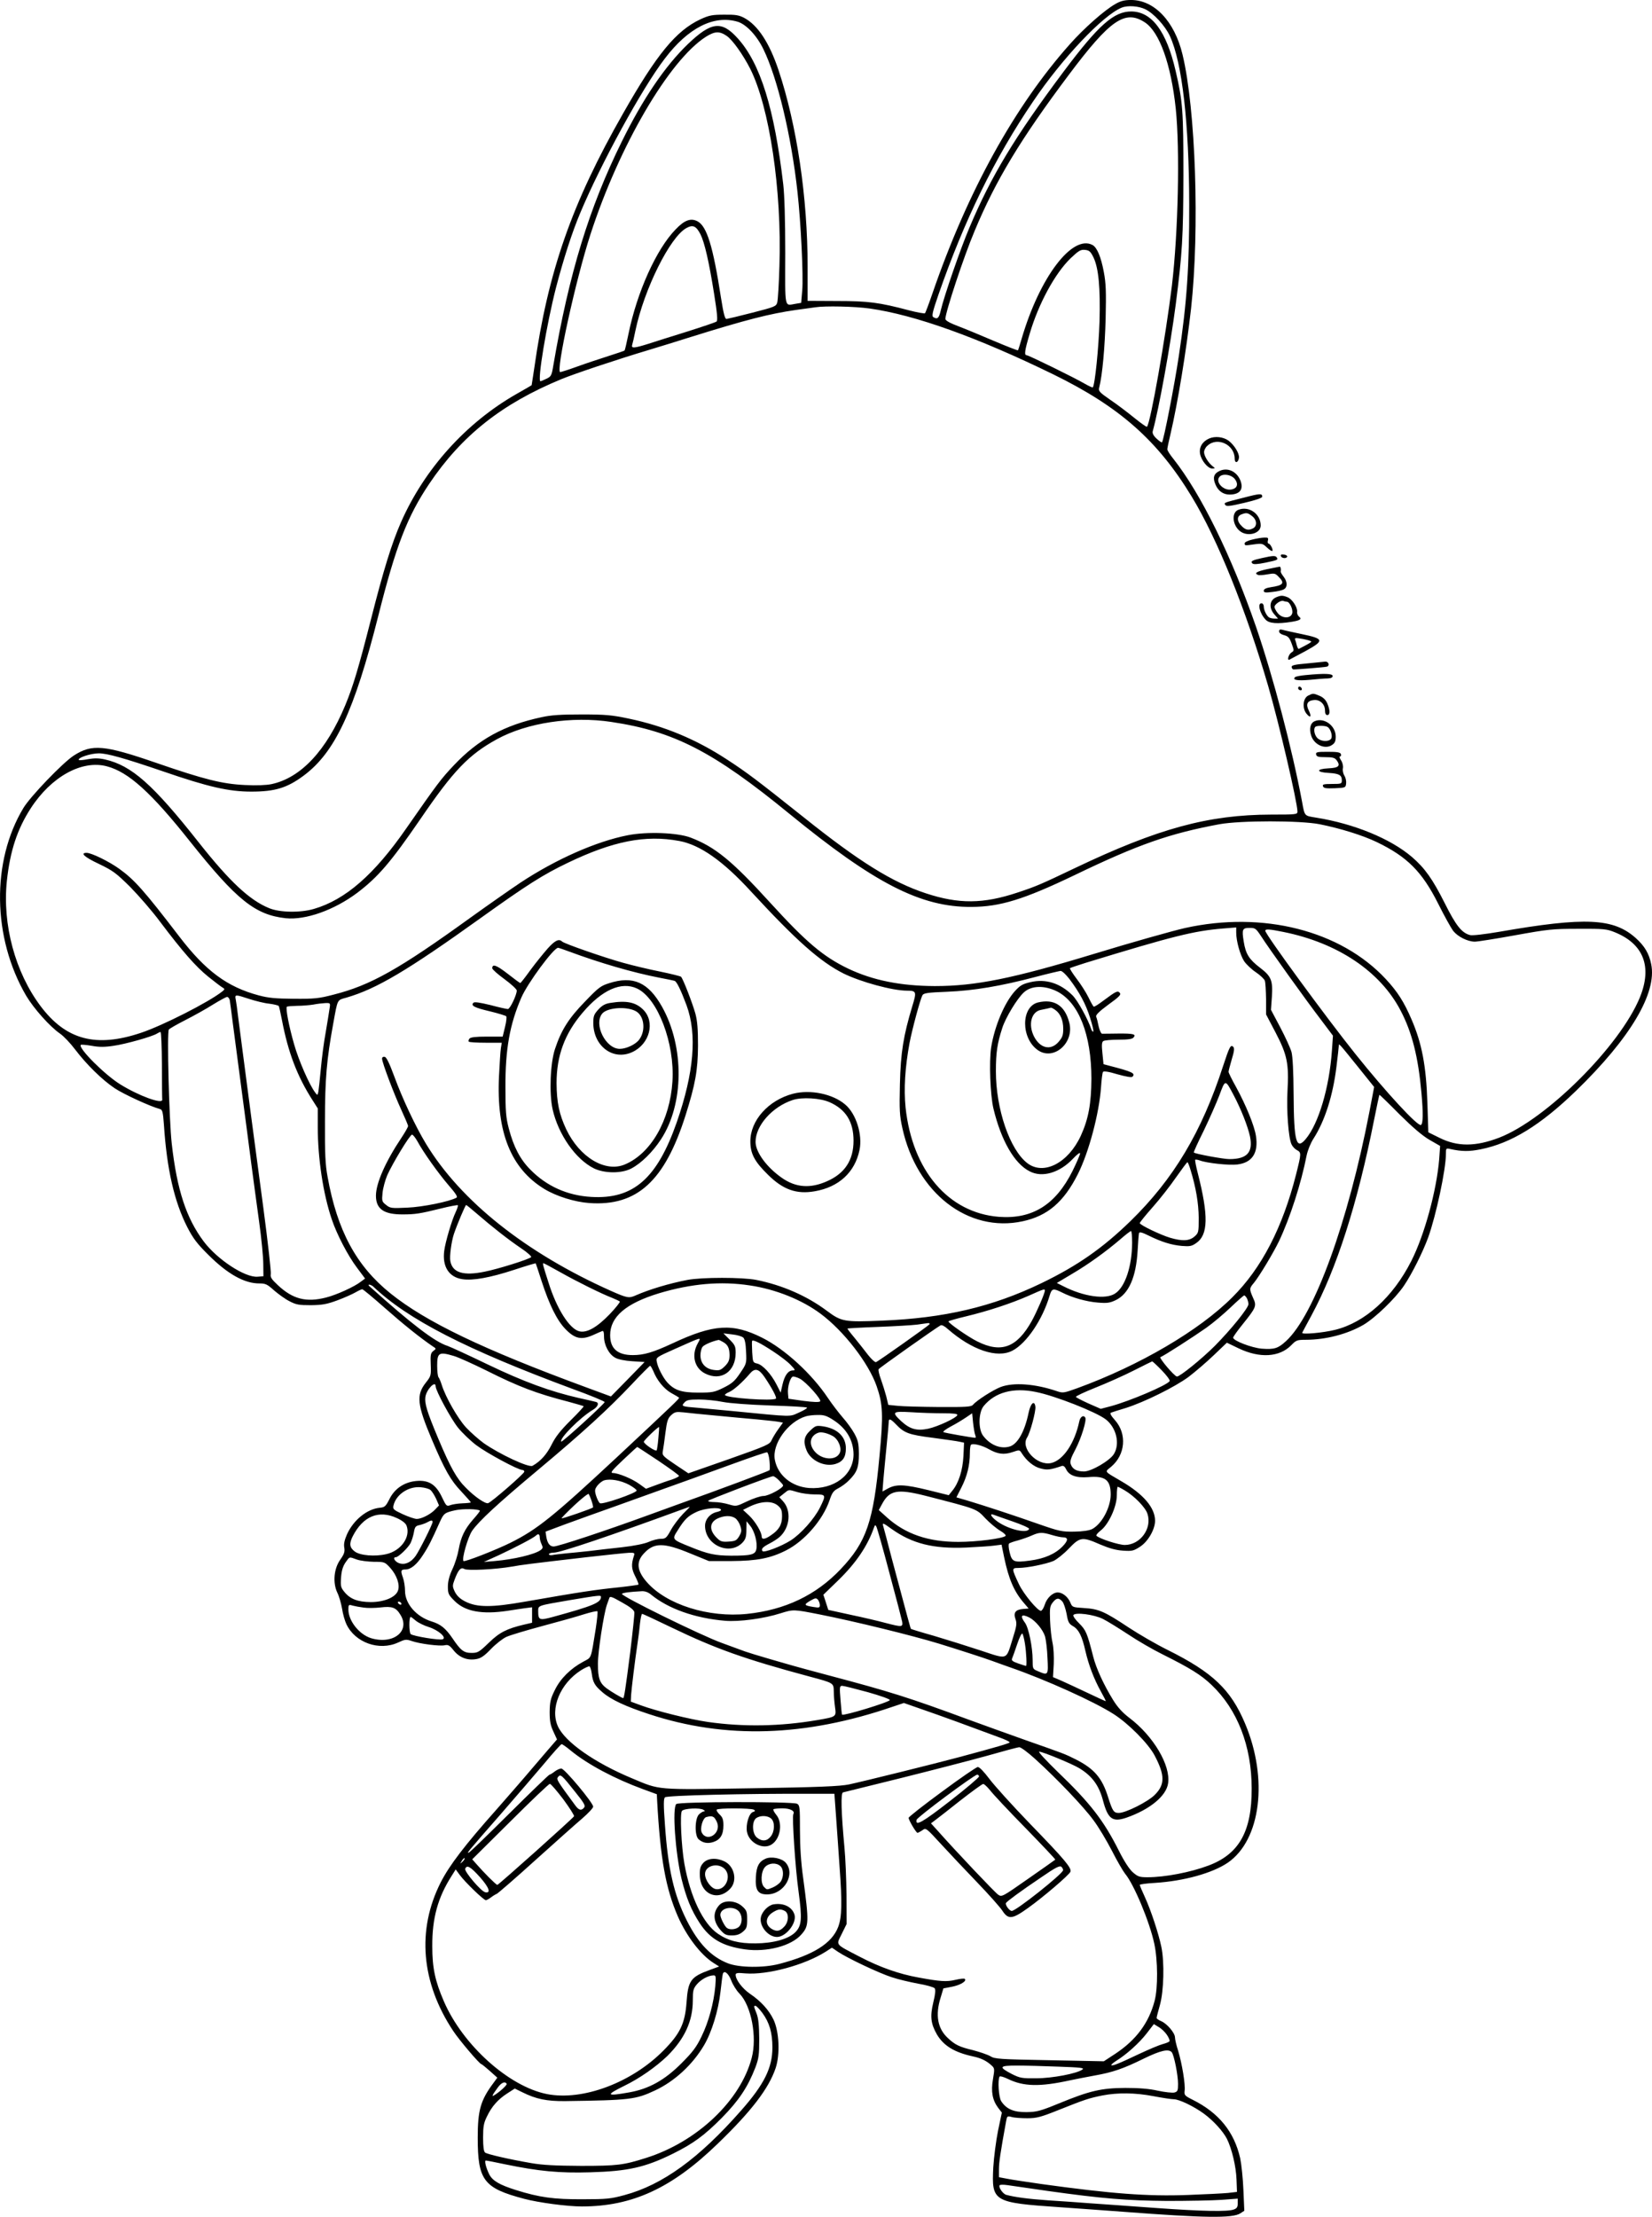 <?xml version="1.0" encoding="UTF-8"?>
<svg xmlns="http://www.w3.org/2000/svg" version="1.0" viewBox="0 0 1079.215 1447.745" preserveAspectRatio="xMidYMid meet">
  <g transform="translate(-477.41,1796.988) scale(0.1,-0.1)" fill="#000000" stroke="none">
    <path d="M12061 17944 c-70 -39 -207 -160 -297 -262 -362 -406 -670 -964 -899 -1630 -23 -67 -45 -125 -48 -128 -3 -3 -50 5 -104 19 -196 52 -267 61 -470 61 l-193 1 0 225 c0 451 -70 922 -190 1282 -60 179 -135 293 -224 341 -34 18 -57 22 -131 21 -79 0 -98 -4 -155 -30 -160 -75 -286 -229 -506 -616 -335 -587 -490 -1032 -579 -1658 -9 -63 -18 -116 -18 -116 -1 -1 -47 -28 -102 -59 -328 -188 -598 -488 -751 -835 -61 -139 -114 -310 -198 -641 -81 -317 -115 -430 -166 -554 -123 -296 -290 -475 -482 -516 -33 -7 -98 -10 -173 -6 -149 7 -265 36 -581 145 -339 117 -419 124 -537 48 -72 -46 -285 -268 -330 -343 -210 -348 -203 -848 18 -1226 50 -84 155 -202 222 -248 23 -16 67 -62 97 -102 76 -100 177 -199 259 -254 58 -39 235 -120 296 -136 16 -4 20 -19 26 -103 19 -290 68 -503 153 -669 37 -72 64 -108 137 -180 126 -126 237 -188 335 -187 38 0 50 -5 94 -45 28 -24 73 -57 101 -71 44 -23 61 -26 140 -26 75 1 104 6 174 32 46 17 99 41 118 52 19 11 38 20 44 20 5 0 71 -55 147 -122 120 -106 231 -195 312 -250 25 -16 25 -16 5 -31 -17 -13 -20 -25 -17 -89 3 -72 1 -76 -32 -118 -64 -81 -57 -144 40 -373 83 -196 122 -265 192 -338 34 -37 62 -68 62 -71 0 -2 -25 -5 -55 -6 -30 -1 -66 -7 -79 -12 -24 -9 -27 -6 -55 53 -39 82 -86 112 -166 105 -79 -7 -142 -49 -176 -117 -25 -49 -31 -55 -64 -58 -83 -8 -170 -79 -213 -171 -17 -39 -23 -64 -19 -88 5 -28 0 -43 -26 -80 -42 -59 -50 -151 -19 -216 12 -24 25 -71 31 -105 5 -34 18 -79 28 -100 57 -121 214 -177 338 -120 45 21 53 22 88 10 54 -19 183 -35 216 -28 23 5 32 0 59 -34 38 -47 91 -67 149 -56 29 5 52 21 96 67 32 33 77 68 100 78 24 11 128 42 232 70 105 28 227 62 273 77 45 14 85 23 89 20 3 -4 -2 -55 -11 -114 -33 -205 -26 -185 -81 -215 -84 -45 -150 -111 -186 -185 -28 -56 -33 -77 -34 -143 0 -61 5 -87 24 -128 l24 -52 -20 -23 c-11 -12 -73 -85 -139 -162 -65 -77 -171 -198 -234 -270 -210 -236 -310 -367 -367 -479 -157 -310 -128 -654 82 -970 38 -58 172 -216 183 -216 4 -1 29 -21 56 -45 l49 -44 -24 -33 c-85 -113 -104 -179 -104 -358 0 -279 38 -330 303 -400 94 -25 281 -50 377 -50 329 0 588 119 888 410 219 211 333 360 378 493 30 89 24 238 -14 318 -31 63 -81 119 -155 169 -49 34 -92 91 -92 123 0 12 12 14 65 9 143 -11 384 54 522 141 l42 27 38 -26 c60 -41 271 -141 353 -167 41 -14 119 -32 172 -42 54 -9 102 -23 108 -30 7 -9 5 -36 -9 -93 -22 -92 -16 -139 24 -209 44 -74 115 -117 235 -143 56 -12 89 -29 124 -61 18 -17 18 -23 7 -88 -14 -80 -4 -136 34 -187 l24 -31 -25 -119 c-13 -65 -27 -173 -31 -239 -11 -224 -2 -230 436 -260 124 -9 312 -22 416 -30 525 -40 712 -43 762 -10 l26 17 -6 137 c-3 75 -13 168 -21 206 -39 172 -139 296 -309 381 -54 27 -57 31 -54 59 6 40 -17 178 -42 261 -12 36 -21 76 -21 88 0 29 -52 90 -90 106 -16 7 -30 16 -30 21 0 5 10 44 22 86 25 91 30 277 9 378 -18 87 -68 239 -107 324 -19 41 -34 77 -34 81 0 4 44 10 98 13 191 12 377 64 477 132 216 148 266 549 112 911 -93 220 -211 332 -504 478 -73 36 -187 102 -254 146 -161 107 -197 122 -292 128 -77 5 -78 5 -91 37 -16 37 -51 65 -82 65 -33 0 -72 -37 -85 -81 -7 -21 -18 -39 -25 -39 -22 0 -113 110 -143 173 -49 104 -49 107 -3 107 55 0 178 25 227 45 22 10 68 46 101 81 74 77 88 79 206 27 59 -25 102 -37 148 -40 59 -4 69 -2 111 25 53 34 99 114 99 171 -1 85 -76 173 -220 257 -116 68 -110 59 -68 94 94 78 106 215 26 305 -27 30 -35 46 -26 49 7 3 51 17 98 31 122 39 318 136 408 202 42 32 116 95 164 141 l87 83 77 -37 c138 -66 267 -58 344 21 31 32 38 35 94 35 131 0 272 37 376 97 77 45 211 174 267 258 52 77 123 220 157 313 52 145 116 445 116 546 0 37 1 38 28 32 76 -17 124 -17 199 -2 200 40 390 157 622 381 355 344 531 640 492 828 -14 70 -43 118 -99 169 -146 132 -330 141 -897 42 -95 -16 -171 -25 -187 -21 -55 14 -93 63 -166 209 -79 157 -130 229 -215 302 -140 119 -376 216 -624 256 -79 13 -75 7 -93 105 -66 351 -189 816 -300 1140 -161 465 -360 870 -541 1099 -22 27 -39 54 -39 62 0 7 9 50 20 96 48 204 104 546 135 822 57 518 30 1307 -56 1661 -52 216 -184 355 -336 355 -44 0 -69 -7 -102 -26z m196 -35 c54 -26 129 -108 160 -175 80 -174 125 -567 126 -1099 1 -403 -15 -641 -68 -991 -28 -188 -99 -552 -110 -563 -3 -2 -19 9 -36 25 -21 20 -28 35 -24 49 39 140 115 557 150 827 43 336 49 439 50 843 0 423 -4 481 -51 683 -60 258 -155 385 -288 387 -115 1 -215 -88 -443 -392 -321 -429 -474 -683 -616 -1020 -58 -136 -166 -449 -187 -540 -12 -52 -22 -61 -49 -44 -11 7 -5 34 34 147 169 486 367 892 618 1261 190 282 457 564 579 613 40 16 110 11 155 -11z m-4 -85 c96 -63 171 -273 202 -563 28 -269 16 -808 -25 -1156 -41 -335 -140 -899 -163 -922 -3 -3 -41 24 -84 59 -43 35 -113 88 -156 117 -71 49 -78 57 -72 80 21 82 37 263 42 451 4 175 2 231 -12 304 -18 97 -44 160 -74 176 -132 70 -345 -211 -462 -610 -12 -41 -23 -77 -25 -78 -1 -2 -71 25 -156 61 -84 36 -190 80 -235 97 -54 20 -83 37 -83 47 0 43 120 407 192 577 137 328 299 597 615 1018 270 360 367 426 496 342z m-2660 4 c56 -17 125 -90 168 -179 92 -188 183 -567 223 -934 22 -199 39 -545 31 -641 l-7 -82 -36 -6 c-75 -12 -69 -43 -68 332 0 214 -5 377 -13 447 -58 495 -149 790 -297 954 -105 117 -172 110 -325 -36 -149 -143 -294 -356 -433 -638 -214 -434 -344 -860 -447 -1461 -11 -67 -14 -73 -46 -88 -18 -9 -36 -16 -38 -16 -22 0 40 372 101 610 50 191 105 362 159 490 134 320 404 814 552 1007 153 202 322 287 476 241z m-71 -93 c38 -26 106 -122 153 -214 126 -251 207 -792 191 -1286 -3 -115 -10 -223 -14 -239 -7 -27 -14 -30 -162 -68 -85 -22 -161 -40 -169 -41 -11 -2 -20 32 -37 139 -52 336 -92 467 -154 499 -43 22 -84 8 -142 -53 -126 -129 -252 -409 -308 -682 -12 -58 -23 -107 -26 -109 -2 -3 -51 -19 -107 -37 -56 -18 -147 -48 -202 -68 -55 -20 -105 -36 -111 -36 -31 0 100 599 197 898 188 580 515 1139 755 1292 58 36 88 38 136 5z m-172 -1295 c27 -54 56 -180 89 -388 20 -126 25 -175 16 -182 -6 -5 -92 -34 -190 -65 -99 -31 -215 -67 -257 -81 -93 -29 -111 -30 -104 -6 3 9 13 51 21 92 57 272 227 614 334 671 42 23 63 13 91 -41z m2567 -150 c34 -70 46 -198 40 -420 -5 -168 -30 -415 -44 -430 -2 -2 -25 8 -51 23 -64 38 -368 187 -381 187 -17 0 -13 30 20 141 58 197 166 395 268 493 52 49 65 57 93 54 28 -3 36 -10 55 -48z m-1461 -335 c296 -42 703 -188 1199 -430 433 -212 681 -431 904 -798 168 -276 355 -740 500 -1238 70 -240 191 -760 191 -819 0 -19 -6 -20 -172 -20 -410 -1 -738 -90 -1283 -350 -220 -105 -252 -119 -373 -159 -225 -75 -385 -76 -600 -5 -219 72 -437 208 -797 496 -299 238 -371 293 -502 378 -202 132 -408 218 -642 267 -109 23 -151 27 -306 27 -137 0 -200 -4 -263 -18 -244 -52 -413 -145 -572 -313 -86 -91 -106 -118 -311 -412 -209 -302 -398 -467 -604 -527 -88 -26 -224 -24 -293 5 -127 52 -256 172 -457 426 -302 383 -442 506 -615 545 -40 9 -70 9 -110 2 -30 -6 -57 -8 -60 -6 -14 14 76 44 130 44 54 0 165 -31 420 -118 296 -102 430 -132 576 -132 154 0 233 24 340 103 206 152 332 421 490 1047 114 454 189 647 332 860 212 315 474 523 864 684 85 35 356 126 573 191 66 20 190 58 275 85 359 112 513 151 680 175 58 8 116 16 130 18 63 10 257 6 356 -8z m-1688 -2700 c409 -61 667 -194 1162 -599 559 -457 860 -611 1190 -609 188 1 341 48 675 208 417 201 619 271 945 332 138 25 528 25 655 0 135 -27 280 -72 372 -116 200 -96 297 -193 403 -404 39 -78 83 -157 97 -176 30 -38 93 -70 141 -71 19 0 138 19 265 42 216 39 244 42 412 42 164 1 185 -1 237 -22 189 -76 247 -225 165 -426 -130 -317 -611 -797 -919 -916 -154 -59 -272 -60 -390 -1 l-73 36 -6 190 c-8 245 -36 391 -104 548 -49 114 -91 180 -168 263 -295 317 -803 446 -1312 333 -83 -19 -346 -93 -595 -169 -530 -161 -773 -210 -1039 -210 -223 1 -404 37 -566 114 -162 78 -272 170 -509 430 -252 277 -361 365 -521 426 -85 32 -284 40 -410 15 -205 -40 -468 -156 -700 -309 -60 -40 -209 -144 -330 -231 -464 -335 -650 -440 -892 -501 -95 -25 -125 -28 -258 -27 -120 1 -166 5 -230 22 -206 55 -347 159 -520 385 -229 299 -293 371 -392 442 -67 48 -181 104 -213 104 -45 0 -14 -28 82 -73 91 -44 111 -59 203 -150 55 -56 144 -158 195 -227 147 -195 234 -294 315 -359 41 -33 83 -65 92 -70 17 -10 17 -12 -2 -27 -87 -69 -388 -222 -529 -269 -294 -99 -490 -47 -656 173 -167 222 -251 534 -221 819 21 196 68 338 156 474 134 207 335 318 498 274 140 -37 288 -170 542 -490 306 -384 426 -480 626 -502 130 -13 316 53 467 166 137 104 219 200 412 481 217 318 316 421 500 522 197 108 490 152 748 113z m442 -777 c137 -25 287 -130 471 -331 295 -320 451 -458 604 -535 112 -55 319 -112 415 -112 61 0 63 -7 34 -101 -58 -193 -76 -302 -81 -509 -4 -171 -2 -206 16 -287 93 -425 431 -686 786 -609 163 35 269 126 361 309 71 141 139 395 151 569 3 47 9 91 12 97 5 7 36 3 95 -15 58 -16 92 -22 98 -16 22 22 -1 33 -148 71 l-41 11 -7 71 c-6 55 -4 74 6 80 7 5 52 9 99 9 62 0 90 4 98 14 19 22 0 27 -101 26 -51 -1 -98 -1 -105 -1 -6 1 -16 22 -22 49 -5 26 -12 54 -16 62 -4 11 19 34 80 79 71 51 84 65 75 76 -14 17 -23 13 -105 -48 -33 -25 -62 -44 -66 -41 -4 2 -19 29 -34 60 -15 31 -50 86 -77 121 -27 36 -47 67 -44 70 2 2 48 18 103 35 575 176 706 208 896 224 l87 7 0 -34 c0 -56 26 -147 52 -187 14 -20 48 -53 77 -72 28 -19 54 -44 58 -55 4 -11 7 -65 8 -120 l0 -100 63 -120 c75 -144 87 -202 77 -380 -7 -126 6 -305 26 -348 6 -14 22 -31 35 -38 30 -16 30 -20 -5 -159 -88 -347 -225 -612 -416 -802 -216 -217 -607 -446 -1013 -594 -89 -32 -94 -33 -135 -19 -141 48 -282 58 -365 27 -50 -19 -158 -88 -181 -116 -12 -14 -42 -16 -225 -15 -116 1 -238 4 -270 8 l-59 6 -13 55 c-8 30 -24 81 -35 112 -12 31 -18 61 -15 66 5 9 369 266 404 286 8 5 26 -4 47 -23 158 -138 323 -194 423 -142 92 48 196 201 243 359 14 48 23 50 81 21 67 -34 159 -60 235 -66 60 -5 78 -2 116 16 85 41 133 149 143 324 3 56 7 107 9 114 3 9 22 4 62 -16 85 -42 150 -62 218 -68 51 -4 65 -2 94 19 78 53 81 178 10 456 -12 46 -19 85 -17 88 3 2 17 0 31 -5 45 -17 191 -33 245 -26 97 12 138 76 121 186 -10 67 -66 203 -130 320 -27 48 -49 93 -49 99 0 7 10 43 21 82 16 51 18 73 10 81 -17 17 -25 2 -66 -123 -141 -435 -325 -741 -606 -1015 -182 -177 -347 -292 -581 -405 -321 -155 -637 -229 -1045 -245 -243 -10 -262 -7 -358 65 -130 97 -290 167 -460 201 -90 18 -357 18 -450 0 -120 -23 -249 -62 -338 -101 -44 -20 -57 -17 -163 30 -555 248 -980 586 -1207 960 -69 114 -154 295 -206 437 -33 89 -52 129 -64 131 -10 2 -17 -3 -17 -12 0 -25 78 -231 126 -335 24 -52 44 -99 44 -105 0 -6 -19 -40 -43 -76 -105 -157 -167 -298 -167 -379 0 -87 52 -123 176 -122 81 0 112 5 246 38 59 15 110 24 113 22 3 -3 -4 -23 -14 -45 -25 -51 -68 -197 -75 -254 -13 -102 31 -171 118 -184 69 -11 183 10 339 61 76 25 139 44 141 42 1 -2 19 -55 39 -118 50 -153 99 -253 155 -311 61 -63 103 -72 176 -41 28 13 57 25 64 28 8 4 12 -7 12 -36 0 -55 32 -116 73 -138 19 -11 63 -20 112 -23 l80 -5 -110 -113 -110 -112 -160 59 c-674 248 -1049 428 -1280 614 -224 180 -348 411 -411 762 -15 80 -18 152 -17 365 0 273 11 400 54 635 30 165 24 152 87 170 196 57 397 176 877 520 303 217 407 283 570 361 294 141 506 183 725 142z m3801 -620 c49 -77 299 -426 392 -547 l79 -105 -7 -100 c-17 -240 -87 -475 -171 -575 -62 -74 -77 -18 -79 289 -1 155 -6 250 -14 280 -7 25 -40 97 -73 160 l-61 115 6 85 c7 108 -4 134 -79 191 -70 54 -92 88 -105 170 -13 80 -9 89 39 89 36 0 41 -4 73 -52z m145 26 c356 -71 635 -258 768 -514 75 -143 115 -303 136 -537 12 -133 11 -201 -3 -210 -20 -12 -227 212 -428 463 -193 241 -589 782 -589 805 0 13 27 11 116 -7z m-1397 -306 c68 -90 108 -165 136 -254 15 -47 25 -88 21 -91 -3 -3 -8 3 -12 13 -22 67 -89 189 -123 223 -80 80 -175 110 -274 87 -52 -12 -68 -21 -102 -58 -69 -76 -134 -231 -156 -369 -14 -93 -6 -311 15 -399 50 -208 137 -360 237 -410 82 -43 196 -9 282 82 27 29 47 44 47 35 0 -8 -22 -59 -49 -114 -111 -222 -263 -316 -481 -300 -330 26 -566 302 -610 714 -12 121 -4 259 26 422 17 89 69 282 84 311 8 14 32 18 162 23 173 7 351 37 578 97 80 21 153 38 162 39 10 1 34 -22 57 -51z m-79 -83 c141 -72 224 -282 224 -570 -1 -163 -19 -262 -69 -372 -82 -178 -242 -261 -349 -180 -115 88 -206 353 -206 601 0 122 9 182 42 283 21 66 97 192 141 232 49 45 134 47 217 6z m-5278 -49 c40 -13 99 -28 131 -31 31 -4 59 -11 62 -15 3 -5 12 -46 21 -92 40 -210 99 -366 199 -522 l35 -55 0 -123 c0 -201 35 -435 91 -600 33 -99 106 -239 165 -317 l53 -71 -27 -20 c-41 -33 -160 -87 -228 -104 -129 -33 -217 -11 -315 81 -41 38 -50 52 -46 72 3 14 -19 210 -49 436 -30 225 -66 496 -80 600 -31 238 -39 300 -59 450 -9 66 -20 156 -26 200 -5 44 -12 92 -15 108 -7 33 -3 33 88 3z m-127 -8 c2 -13 11 -77 19 -143 9 -66 34 -257 56 -425 22 -168 52 -390 65 -495 14 -104 37 -278 52 -385 15 -107 27 -231 27 -275 l1 -80 -38 -3 c-82 -7 -263 112 -352 230 -114 152 -175 337 -209 639 -17 150 -32 728 -19 745 4 6 53 34 108 62 55 28 136 73 180 101 44 27 86 50 92 50 7 1 15 -9 18 -21z m652 -55 c-3 -21 -14 -90 -25 -154 -12 -64 -26 -172 -32 -240 -6 -68 -14 -135 -16 -149 -6 -25 -6 -25 -21 -5 -39 52 -107 208 -137 313 -34 117 -57 238 -48 247 3 3 33 5 66 6 34 0 81 4 106 8 25 5 60 9 79 10 33 1 34 1 28 -36z m-1095 -368 c0 -118 1 -221 2 -227 2 -32 -155 26 -274 100 -101 62 -277 238 -258 258 3 3 35 0 71 -6 48 -9 85 -9 143 0 79 11 256 61 284 80 8 5 18 10 23 10 4 0 8 -97 9 -215z m7817 -17 l102 -127 -31 -163 c-139 -719 -359 -1326 -544 -1496 -53 -49 -77 -56 -160 -50 -66 6 -186 52 -186 72 0 6 28 45 61 86 90 112 94 121 69 174 -25 57 -25 62 5 97 36 44 127 195 165 274 73 155 144 376 180 559 7 33 26 81 45 110 74 115 127 281 150 471 8 66 15 126 15 134 0 20 -1 20 129 -141z m-817 -178 c50 -94 94 -207 108 -272 21 -104 -19 -148 -135 -148 -39 0 -223 34 -232 43 -2 3 27 67 65 143 37 77 83 181 102 231 39 105 38 105 92 3z m1085 -128 c87 -86 150 -140 197 -167 l68 -39 -6 -86 c-17 -206 -96 -495 -182 -665 -120 -237 -303 -402 -498 -450 -81 -20 -220 -32 -215 -19 2 5 30 56 61 114 164 304 300 727 409 1278 18 89 33 162 35 162 2 0 61 -57 131 -128z m-6417 -174 c41 -76 138 -211 204 -288 47 -54 62 -77 52 -82 -44 -25 -221 -61 -321 -65 -103 -5 -112 -4 -139 18 -27 21 -28 26 -23 78 3 31 17 83 31 116 36 80 148 265 162 265 5 0 21 -19 34 -42z m5052 -190 c35 -114 52 -216 53 -311 0 -96 -1 -99 -28 -123 -34 -29 -79 -31 -158 -8 -64 19 -199 84 -199 96 0 5 38 52 85 105 47 53 115 140 152 194 38 54 71 98 74 99 3 0 13 -24 21 -52z m-4662 -285 c98 -85 205 -169 288 -225 41 -27 70 -54 66 -58 -15 -15 -217 -78 -303 -95 -140 -29 -211 -7 -225 69 -6 31 7 127 23 176 22 65 75 190 80 190 4 0 35 -26 71 -57z m4280 -190 c-1 -152 -45 -287 -110 -330 -61 -42 -206 -22 -342 48 l-40 20 99 59 c106 62 222 146 318 228 33 29 63 52 68 52 4 0 7 -35 7 -77z m-3737 -191 c106 -60 271 -142 342 -169 22 -9 43 -19 48 -23 4 -3 -26 -41 -66 -83 -82 -85 -148 -123 -197 -112 -64 14 -149 146 -203 320 -36 111 -39 125 -33 125 4 0 52 -26 109 -58z m1240 -87 c169 -25 340 -94 462 -185 152 -113 314 -323 366 -473 41 -117 44 -189 19 -452 -40 -433 -85 -565 -254 -743 -161 -170 -363 -266 -611 -292 -252 -26 -526 60 -655 207 -65 74 -71 132 -21 186 67 74 130 74 306 1 l120 -49 150 0 c163 1 253 18 355 70 120 61 239 198 283 326 17 51 26 63 57 79 21 11 52 33 69 51 54 53 66 86 66 174 -1 69 -5 87 -29 132 -16 29 -50 76 -76 105 -25 29 -70 87 -98 129 -105 157 -281 318 -428 392 -193 97 -317 90 -588 -37 -125 -58 -185 -76 -258 -76 -100 0 -148 43 -148 130 0 120 103 208 320 274 211 63 403 80 593 51z m-2461 -7 c227 -216 608 -411 1303 -669 116 -42 210 -81 209 -86 0 -11 -277 -263 -283 -258 -17 17 124 159 207 208 32 19 42 45 20 51 -7 2 -58 14 -113 26 -185 42 -362 107 -595 219 -124 60 -242 114 -262 121 -83 26 -236 143 -512 391 -6 6 -6 9 1 9 6 0 18 -6 25 -12z m4388 -26 c0 -18 -52 -138 -86 -200 -97 -173 -199 -211 -355 -133 -59 29 -188 119 -189 131 0 3 52 18 115 33 145 35 294 84 410 135 98 44 105 46 105 34z m1320 -51 c5 -11 10 -28 10 -38 0 -25 -113 -165 -220 -273 -84 -84 -227 -200 -247 -200 -16 0 -120 123 -108 127 20 6 221 136 299 191 44 31 116 92 160 134 45 43 84 77 88 78 4 0 12 -9 18 -19z m-2074 -170 c-7 -10 -332 -240 -349 -247 -7 -2 -30 19 -52 47 -22 29 -61 78 -87 110 -27 32 -48 60 -48 62 0 2 89 7 198 11 108 4 224 11 257 15 33 5 66 9 73 10 7 0 11 -3 8 -8z m-1216 -87 c10 -10 16 -40 18 -92 4 -76 3 -78 -39 -140 -35 -52 -52 -67 -108 -95 -61 -30 -73 -32 -166 -32 -108 0 -155 15 -202 67 -27 30 -61 95 -68 133 -6 30 -6 30 122 87 183 81 168 78 144 32 -41 -76 -20 -159 49 -194 104 -53 200 11 200 135 0 42 -5 52 -40 87 l-40 40 58 -7 c31 -3 64 -13 72 -21z m-137 -26 c35 -18 46 -40 47 -86 0 -35 -6 -49 -30 -74 -28 -27 -36 -30 -73 -25 -54 7 -87 43 -87 96 0 20 6 45 13 54 9 14 65 38 105 46 2 1 13 -4 25 -11z m332 -64 c44 -29 96 -68 114 -88 31 -32 32 -36 15 -36 -31 0 -54 -32 -68 -92 l-12 -53 -27 53 c-36 70 -91 129 -127 137 -27 6 -28 9 -32 73 -2 37 -2 70 -1 74 6 11 51 -11 138 -68z m-2085 -30 c30 -9 125 -52 212 -95 209 -105 327 -150 537 -204 52 -14 96 -27 98 -29 2 -2 -36 -44 -85 -92 -66 -66 -99 -107 -125 -160 -32 -63 -71 -107 -124 -137 -24 -14 -216 76 -319 148 -33 24 -85 70 -116 103 -54 59 -133 197 -158 277 -7 22 -16 44 -21 50 -5 5 -9 39 -9 76 0 86 12 92 110 63z m4624 -94 c32 -33 55 -64 51 -70 -17 -27 -262 -131 -385 -164 l-65 -17 -80 35 c-44 20 -81 39 -82 43 -2 5 57 32 129 61 73 29 185 79 248 111 63 32 118 59 121 60 3 0 31 -26 63 -59z m-3323 -2 c24 -62 70 -118 117 -145 26 -14 49 -28 52 -31 5 -4 -27 -35 -408 -391 -411 -383 -519 -470 -692 -556 -92 -46 -301 -128 -308 -120 -13 12 29 157 56 197 44 64 170 180 432 399 286 239 459 397 610 557 63 67 118 122 121 122 4 0 12 -15 20 -32z m728 -42 c48 -71 81 -133 74 -140 -18 -18 -333 4 -333 24 0 4 13 13 28 19 29 12 89 66 133 118 34 41 60 35 98 -21z m230 -10 c42 -22 144 -137 133 -148 -7 -7 -45 -5 -109 3 l-98 14 -3 32 c-5 46 16 113 34 113 8 0 28 -6 43 -14z m-2379 -50 c0 -28 100 -213 147 -271 27 -33 80 -84 118 -113 69 -52 273 -162 301 -162 8 0 14 -6 13 -12 -1 -13 -214 -198 -236 -205 -18 -6 -87 41 -145 100 -60 59 -101 132 -181 322 -74 176 -90 230 -84 272 8 50 67 110 67 69z m3922 -37 c126 -25 394 -131 456 -179 69 -54 94 -159 53 -226 -26 -43 -147 -114 -195 -114 -47 0 -74 14 -86 45 -8 20 -2 40 31 102 38 74 73 188 63 205 -12 19 -33 5 -39 -24 -30 -143 -105 -255 -184 -273 -92 -20 -202 97 -157 167 20 31 58 172 54 201 -6 45 -31 23 -44 -38 -26 -126 -73 -209 -127 -223 -60 -16 -126 12 -171 72 -32 43 -30 151 4 193 74 90 193 123 342 92z m-2045 -65 c47 -9 169 -18 310 -23 128 -4 236 -10 239 -14 4 -3 -20 -18 -52 -32 -66 -29 -30 -30 -439 10 -82 8 -184 17 -225 21 -102 8 -107 10 -85 34 15 17 31 20 96 20 42 0 113 -7 156 -16z m-47 -89 c85 -8 207 -20 270 -25 63 -6 127 -13 142 -16 l27 -5 -30 -42 c-17 -23 -36 -55 -44 -72 -12 -28 -29 -36 -278 -124 l-266 -93 -87 58 c-80 54 -85 60 -80 86 3 16 11 70 17 120 10 78 16 96 38 116 23 21 32 23 81 18 30 -4 125 -13 210 -21z m1482 15 c72 0 99 -3 96 -12 -7 -19 -127 -75 -191 -89 -74 -15 -118 -3 -175 49 -65 61 -59 66 65 59 58 -4 151 -7 205 -7z m213 -142 c4 -10 4 -18 1 -18 -19 0 -201 32 -209 37 -5 3 17 20 49 37 33 17 77 44 99 59 l40 27 6 -62 c4 -35 10 -71 14 -80z m-927 98 c86 -55 131 -132 132 -224 0 -135 -127 -231 -291 -220 -114 9 -204 83 -223 184 -20 102 85 249 202 284 15 5 50 9 77 9 41 1 60 -5 103 -33z m408 -27 c55 -58 84 -69 241 -89 81 -11 161 -22 177 -26 l28 -6 -4 -87 c-5 -94 -31 -176 -72 -226 l-24 -30 -133 33 c-155 38 -209 40 -262 12 l-38 -21 6 78 c4 43 13 142 21 220 8 78 14 149 14 158 0 23 13 18 46 -16z m-1551 -91 c-3 -40 -9 -76 -11 -80 -7 -10 -84 42 -84 56 0 9 88 94 99 96 2 0 0 -33 -4 -72z m2160 -73 c57 -32 98 -37 152 -19 47 16 48 16 62 -7 32 -50 78 -88 122 -99 43 -12 63 -10 140 16 10 3 19 -4 27 -20 19 -42 66 -59 145 -53 112 10 147 -18 147 -115 -1 -84 -58 -191 -121 -224 -20 -10 -61 -16 -117 -17 -81 -1 -97 2 -237 51 -162 57 -348 118 -461 152 l-72 21 34 67 c36 71 54 144 54 222 0 26 3 50 7 54 12 12 73 -3 118 -29z m-2160 -75 c74 -50 135 -94 135 -99 0 -4 -21 -15 -47 -24 -27 -8 -75 -25 -109 -38 l-60 -22 -43 31 c-46 34 -138 72 -174 72 -18 1 -4 18 67 85 50 47 91 85 93 85 2 0 64 -41 138 -90z m726 -1 c3 -30 3 -57 0 -61 -6 -6 -326 -126 -601 -224 -69 -25 -154 -56 -190 -69 -276 -101 -590 -205 -619 -205 -25 0 -41 21 -48 63 l-5 34 128 48 c71 26 221 80 334 120 113 41 257 92 320 115 63 23 140 50 170 61 30 11 152 55 270 98 118 43 220 78 225 76 6 -1 13 -26 16 -56z m61 -126 c15 -15 28 -30 28 -34 0 -18 -95 -69 -128 -69 -19 0 -67 -16 -107 -35 -71 -34 -72 -34 -120 -20 -26 8 -68 15 -92 15 -23 0 -43 3 -43 8 0 6 401 159 424 161 6 1 23 -11 38 -26z m-978 -30 c28 -16 50 -32 49 -38 -4 -17 -226 -94 -240 -82 -7 5 -18 27 -25 49 -10 34 -9 42 9 66 11 14 31 30 44 34 40 12 108 0 163 -29z m-1298 -34 c10 -8 26 -34 37 -57 l19 -44 -24 -25 c-29 -32 -90 -63 -121 -63 -14 0 -55 14 -92 31 -62 29 -66 33 -60 58 17 71 98 125 177 118 26 -2 55 -10 64 -18z m4538 -4 c61 -36 133 -110 146 -151 32 -96 -47 -204 -148 -204 -39 0 -164 40 -185 60 -4 4 8 19 27 34 52 39 106 156 106 230 0 31 3 56 6 56 3 0 25 -11 48 -25z m-2140 -10 c27 -8 78 -15 113 -15 74 0 75 -2 33 -87 -37 -73 -123 -170 -190 -213 -63 -40 -177 -83 -185 -70 -9 15 1 26 47 50 24 12 54 32 66 43 68 62 77 173 20 234 l-23 25 30 24 c35 28 28 27 89 9z m837 -24 c342 -88 331 -84 391 -148 29 -30 72 -66 96 -80 24 -14 40 -29 35 -34 -17 -17 -190 -39 -308 -39 -197 0 -346 51 -468 161 l-52 47 20 37 c49 93 100 103 286 56z m-2182 -34 c7 -21 11 -40 9 -42 -8 -8 -201 -75 -205 -71 -2 2 35 40 83 85 48 45 90 78 94 74 3 -5 12 -25 19 -46z m1217 -30 c23 -20 27 -32 27 -71 0 -53 -20 -88 -73 -123 -38 -27 -60 -29 -60 -8 0 29 -43 100 -82 137 l-40 37 34 17 c80 41 154 45 194 11z m-620 -54 c-26 -27 -62 -74 -79 -105 -29 -53 -35 -58 -67 -58 -19 0 -54 -9 -78 -20 -27 -12 -95 -26 -175 -35 -73 -8 -170 -19 -217 -25 -47 -5 -114 -12 -150 -15 -36 -4 -75 -8 -87 -11 -13 -2 -23 0 -23 6 0 5 15 10 33 10 42 0 365 109 832 280 28 10 52 19 55 19 2 1 -17 -20 -44 -46z m-1327 21 c2 -2 -17 -27 -43 -56 -57 -65 -81 -116 -96 -199 -6 -35 -24 -93 -41 -128 -20 -43 -29 -79 -29 -113 0 -46 4 -54 43 -93 69 -70 180 -90 347 -65 36 6 86 13 113 17 l47 6 0 -51 0 -50 -52 -12 c-114 -27 -161 -51 -231 -119 -63 -61 -72 -66 -112 -66 -51 0 -71 15 -126 97 -44 64 -76 90 -134 108 -101 31 -175 116 -175 200 0 26 -6 66 -14 88 -16 44 -13 52 17 52 35 0 74 32 114 94 38 58 55 93 109 213 27 60 32 64 104 80 47 10 146 9 159 -3z m1575 7 c3 -5 -8 -11 -24 -15 -46 -9 -80 -48 -80 -91 0 -127 163 -198 246 -108 19 21 24 37 24 82 l1 56 24 -30 c29 -35 49 -113 40 -153 -7 -35 -34 -42 -165 -42 -105 1 -150 10 -265 57 -122 49 -122 49 -84 108 45 73 68 95 124 121 51 24 148 33 159 15z m-2116 -56 c33 -15 56 -33 62 -49 28 -74 -37 -165 -133 -186 -74 -17 -170 -9 -205 17 -35 26 -38 52 -13 101 67 130 170 173 289 117z m4020 -21 c61 -21 111 -43 109 -49 -11 -32 -130 -5 -204 46 -40 28 -59 57 -30 47 6 -3 63 -22 125 -44z m-1811 21 c12 -8 27 -31 33 -50 10 -30 9 -40 -7 -68 -17 -28 -25 -32 -69 -35 -43 -3 -54 1 -77 24 -51 50 -49 100 3 126 44 21 89 22 117 3z m-1977 -25 c0 -15 -86 -187 -111 -222 -31 -43 -70 -60 -108 -47 -28 10 -44 39 -21 39 16 0 80 61 96 92 8 16 18 48 22 71 6 36 12 42 38 47 16 4 39 12 49 18 25 14 35 15 35 2z m2998 -45 c135 -96 271 -131 487 -122 77 4 161 9 186 13 l46 6 17 -83 c30 -143 65 -224 130 -299 l30 -35 -36 -3 c-50 -4 -65 -24 -50 -66 10 -28 8 -45 -18 -127 -45 -144 -28 -138 -210 -78 -85 28 -222 71 -303 95 -82 23 -150 44 -152 46 -3 3 -20 67 -126 463 -27 105 -52 198 -55 208 -7 24 -1 22 54 -18z m-13 -290 c43 -159 80 -302 83 -317 5 -35 -2 -35 -110 -7 -44 12 -146 36 -227 53 l-146 32 -16 50 -16 49 98 95 c116 113 191 224 233 345 6 17 9 17 15 5 5 -8 44 -145 86 -305z m1061 250 c27 -8 59 -15 71 -15 37 0 37 -20 -2 -60 -48 -49 -119 -80 -213 -92 -104 -14 -117 -9 -132 53 -7 28 -9 54 -4 58 5 5 32 14 59 21 28 8 68 22 90 32 49 22 68 22 131 3z m-3346 -15 c0 -10 5 -31 12 -45 10 -21 9 -27 -7 -39 -39 -28 -173 -60 -300 -71 l-70 -6 97 44 c101 47 226 112 243 128 15 15 25 10 25 -11z m615 -122 c-18 -56 -16 -84 9 -133 14 -27 23 -51 21 -54 -3 -2 -58 -10 -122 -17 -165 -17 -251 -30 -618 -94 -220 -39 -314 -38 -390 0 -36 18 -55 37 -69 63 -17 36 -17 41 -2 81 25 66 41 83 64 69 20 -12 204 -3 312 16 60 11 122 19 485 61 132 15 257 28 279 29 35 1 38 -1 31 -21z m-1810 -23 c22 -8 72 -14 111 -15 70 0 72 -1 107 -39 43 -48 65 -110 51 -149 -15 -44 -91 -75 -178 -75 -84 1 -133 19 -171 65 -24 29 -27 38 -23 94 3 44 11 72 28 98 29 41 23 40 75 21z m1922 -229 c112 -92 285 -154 483 -171 92 -8 255 14 364 49 84 26 84 26 256 -8 228 -45 603 -137 780 -191 145 -45 284 -90 345 -112 39 -14 93 -34 120 -43 228 -79 548 -223 675 -305 97 -62 226 -192 267 -270 68 -129 68 -190 1 -257 -46 -46 -190 -118 -235 -118 -33 0 -41 12 -69 100 -39 127 -90 188 -213 250 -72 36 -70 35 -326 125 -99 35 -268 96 -375 135 -390 144 -511 182 -915 289 -104 28 -206 55 -225 61 -19 5 -91 26 -160 46 -69 20 -141 42 -160 49 -19 7 -87 32 -150 55 -134 48 -665 309 -653 321 7 7 50 13 130 17 20 1 41 -6 60 -22z m-327 -15 c0 -38 -52 -59 -314 -131 -88 -24 -96 -21 -96 37 0 39 -7 36 208 73 192 32 202 33 202 21z m218 -100 c2 -11 -11 -130 -27 -263 -32 -249 -40 -298 -46 -298 -8 0 -77 41 -107 63 -46 34 -58 66 -58 161 0 78 38 326 59 386 5 14 12 33 15 42 4 15 15 12 83 -27 53 -29 79 -50 81 -64z m1212 46 c0 -17 -5 -18 -42 -12 -62 10 -64 15 -22 40 35 20 40 20 52 7 6 -9 12 -24 12 -35z m1584 24 c9 -10 21 -46 28 -81 9 -54 15 -65 43 -81 37 -22 58 -65 80 -162 21 -91 56 -183 100 -262 20 -36 35 -65 32 -65 -2 0 -56 24 -118 54 -63 30 -139 65 -170 79 l-56 24 5 85 c2 49 -1 108 -8 139 -7 30 -14 95 -16 145 -3 81 -1 95 17 118 24 31 40 33 63 7z m-4319 -11 c3 -5 2 -10 -4 -10 -5 0 -13 5 -16 10 -3 6 -2 10 4 10 5 0 13 -4 16 -10z m-245 -29 c25 -4 74 -3 110 1 76 9 101 0 130 -48 66 -106 -46 -196 -191 -153 -78 24 -149 113 -149 188 0 31 2 33 28 25 15 -4 47 -10 72 -13z m2011 -130 c289 -139 476 -206 904 -321 157 -42 155 -41 156 -98 0 -26 4 -71 8 -100 9 -65 10 -64 -118 -86 -241 -41 -480 -45 -712 -12 -118 17 -339 72 -439 109 l-65 24 2 44 c3 43 25 225 43 344 5 33 12 88 15 123 4 34 10 62 14 62 5 0 91 -40 192 -89z m2818 56 c30 -15 104 -61 165 -101 61 -41 163 -100 226 -131 178 -89 250 -133 319 -199 169 -161 262 -399 262 -677 1 -280 -82 -428 -283 -503 -117 -44 -284 -76 -397 -76 -53 0 -64 4 -96 32 -23 20 -57 72 -92 142 -99 197 -188 312 -400 515 -74 72 -129 131 -120 131 23 0 216 -80 262 -108 84 -51 129 -113 155 -212 32 -120 62 -142 153 -111 152 53 260 141 272 224 18 117 -96 309 -252 427 -46 35 -78 70 -108 119 -61 99 -110 206 -129 281 -40 157 -48 174 -92 218 -25 24 -41 48 -38 54 13 20 135 4 193 -25z m-480 9 c40 -21 88 -79 102 -123 6 -21 14 -84 16 -140 6 -115 5 -116 -61 -88 -36 15 -36 16 -36 74 0 83 -26 211 -50 243 -35 47 -23 60 29 34z m-4008 -21 c16 -13 54 -32 84 -41 63 -20 119 -69 91 -80 -20 -8 -192 20 -209 34 -11 10 -12 112 0 112 3 0 18 -11 34 -25z m3979 -151 c9 -57 13 -144 7 -144 -2 0 -25 7 -51 16 -37 13 -46 20 -40 33 4 9 19 51 33 93 14 42 29 73 34 69 4 -4 12 -34 17 -67z m-2830 -195 c7 -56 20 -79 70 -121 55 -48 152 -93 305 -143 498 -164 1019 -148 1592 49 l72 24 123 -43 c111 -38 319 -114 501 -182 37 -13 67 -28 67 -32 0 -6 -81 -30 -335 -98 -145 -39 -633 -160 -715 -177 -60 -12 -191 -18 -638 -25 -631 -10 -593 -13 -779 65 -245 102 -437 237 -484 339 -53 116 14 280 151 367 24 15 49 27 55 25 5 -2 12 -23 15 -48z m1802 -120 c82 -23 147 -46 145 -52 -4 -14 -303 -105 -312 -95 -2 2 -6 45 -10 96 -7 84 -6 92 11 92 10 0 85 -19 166 -41z m-1939 -382 c111 -91 289 -185 472 -252 l90 -33 2 -43 c21 -379 56 -572 135 -754 58 -132 152 -255 237 -307 l33 -21 -60 -22 c-126 -46 -143 -69 -153 -213 -10 -137 -42 -204 -150 -313 -208 -211 -529 -331 -762 -285 -248 49 -549 319 -673 605 -58 134 -76 219 -76 361 -1 182 36 317 126 458 l27 43 28 -38 c33 -45 155 -163 169 -163 5 0 20 8 33 18 13 10 31 21 39 24 8 4 122 102 252 220 130 117 268 240 307 273 38 33 70 67 70 76 1 24 -187 249 -208 249 -10 0 -30 -9 -44 -20 -14 -11 -29 -20 -33 -20 -4 0 -122 -114 -261 -252 -140 -139 -259 -255 -266 -257 -16 -6 -16 -5 202 244 100 115 231 267 290 337 58 70 109 127 114 127 4 1 31 -18 60 -42z m3035 -56 c139 -126 314 -309 379 -398 34 -45 88 -136 122 -202 33 -65 72 -132 85 -148 58 -69 161 -316 191 -458 23 -107 24 -289 2 -372 -38 -145 -121 -256 -257 -346 l-75 -49 -355 7 c-326 6 -358 8 -386 26 -17 10 -69 28 -115 40 -88 21 -116 35 -162 78 -68 62 -84 151 -48 265 l18 60 57 11 c55 11 97 37 83 51 -4 4 -31 1 -61 -6 -58 -14 -100 -11 -241 15 -128 23 -253 67 -385 136 -165 86 -154 73 -117 149 l32 65 -1 190 c-1 104 -7 242 -13 305 -22 238 -25 359 -10 364 8 2 181 45 384 95 204 51 456 116 560 145 105 30 198 55 208 55 9 1 57 -34 105 -78z m-3007 -213 c59 -73 69 -91 59 -103 -18 -22 -34 -18 -57 13 -121 164 -126 172 -113 187 16 20 23 14 111 -97z m-77 -49 c41 -56 73 -106 70 -111 -11 -17 -493 -448 -501 -448 -8 0 -89 81 -141 141 l-23 26 248 246 c136 136 253 247 259 247 7 0 46 -46 88 -101z m1783 -129 c6 -91 17 -232 22 -315 17 -231 15 -325 -9 -389 -41 -108 -163 -184 -385 -242 -103 -27 -262 -25 -336 4 -110 43 -193 130 -268 279 -84 167 -123 337 -143 625 -10 134 -9 171 0 180 12 12 523 25 962 23 l145 0 12 -165z m-2441 -278 c-17 -16 -18 -16 -5 5 7 12 15 20 18 17 3 -2 -3 -12 -13 -22z m114 -102 c60 -68 73 -106 34 -98 -27 5 -137 135 -131 153 11 28 34 15 97 -55z m1641 -674 c10 -27 34 -66 54 -86 77 -79 116 -282 80 -419 -73 -280 -357 -549 -690 -654 -148 -47 -188 -52 -425 -52 -168 1 -250 5 -325 18 -150 26 -288 58 -302 69 -9 7 -13 40 -13 97 0 72 4 96 25 138 31 66 73 113 134 152 l48 31 49 -24 c90 -45 160 -59 279 -58 426 6 461 10 589 70 126 59 244 167 319 294 50 84 94 226 108 351 6 56 13 108 15 115 8 28 37 5 55 -42z m-104 -38 c-10 -108 -43 -232 -90 -328 -33 -69 -58 -102 -132 -176 -109 -109 -211 -166 -340 -189 -152 -27 -158 -19 -30 44 97 47 205 123 278 193 113 112 167 228 167 363 0 65 3 77 26 105 27 32 74 58 108 59 17 1 18 -5 13 -71z m308 -175 c46 -63 65 -129 65 -225 0 -133 -54 -241 -204 -411 -275 -313 -513 -486 -763 -553 -88 -24 -115 -27 -273 -27 -188 -1 -282 12 -435 60 -108 34 -154 61 -175 103 -21 43 -33 90 -22 90 4 0 61 -11 127 -25 218 -45 352 -58 555 -52 247 7 359 32 541 122 131 65 204 118 319 234 111 113 169 200 219 329 22 59 25 82 25 187 -1 87 -5 132 -17 164 -20 51 -20 51 -7 51 5 0 26 -21 45 -47z m2642 -142 c13 -19 20 -37 17 -42 -2 -5 -23 -13 -45 -19 -23 -6 -91 -35 -153 -64 -137 -65 -175 -80 -182 -73 -3 2 12 15 32 28 67 41 151 117 199 179 l47 61 31 -19 c18 -10 42 -33 54 -51z m32 -114 c15 -19 41 -149 41 -207 0 -44 -3 -50 -24 -56 -13 -3 -62 2 -108 12 -57 13 -124 18 -213 18 -156 -1 -231 -18 -433 -101 -122 -50 -145 -56 -212 -57 -83 -1 -132 20 -165 71 -17 25 -24 140 -11 161 3 5 27 -2 54 -15 102 -50 208 -53 408 -9 38 8 110 22 159 31 118 21 186 44 320 110 111 54 163 66 184 42z m-740 -94 c145 -5 171 -8 156 -19 -35 -26 -197 -57 -301 -57 -94 -1 -106 1 -160 28 -88 46 -83 55 33 55 54 0 176 -3 272 -7z m-3605 -112 c5 -7 -45 -53 -83 -76 -17 -10 -10 4 26 53 23 31 46 41 57 23z m4226 -81 c58 -11 118 -20 133 -20 34 0 132 -47 197 -95 61 -45 123 -113 149 -163 32 -64 60 -180 63 -267 l3 -80 -60 -7 c-33 -3 -150 -9 -260 -13 -267 -10 -498 8 -955 71 -96 14 -199 29 -227 35 l-53 10 0 52 c0 44 9 106 47 315 6 32 7 34 37 26 17 -5 63 -8 101 -8 61 0 88 7 210 56 168 67 193 75 282 93 99 19 214 18 333 -5z m-690 -619 c357 -50 517 -63 780 -65 135 0 293 3 353 7 l107 8 0 -31 c0 -24 -6 -33 -26 -40 -39 -15 -203 -12 -509 10 -154 11 -343 25 -420 30 -77 6 -205 15 -285 20 -129 9 -219 21 -273 36 -21 6 -51 49 -43 62 3 5 26 5 53 1 26 -4 145 -21 263 -38z M8350 11773 c-28 -32 -79 -95 -112 -140 -33 -46 -62 -83 -65 -83 -3 0 -40 27 -83 61 -74 57 -100 66 -100 35 0 -7 36 -39 80 -71 44 -32 80 -66 80 -74 0 -29 -44 -121 -58 -121 -7 0 -59 11 -114 26 -71 17 -104 22 -111 15 -19 -19 6 -32 108 -56 54 -13 102 -28 106 -32 4 -4 1 -36 -8 -71 l-15 -62 -103 0 c-74 0 -106 -4 -114 -13 -6 -8 -8 -17 -4 -20 3 -4 53 -7 111 -7 l104 0 -6 -37 c-3 -21 -8 -102 -12 -180 -18 -368 78 -605 296 -738 79 -48 198 -85 294 -92 312 -22 493 144 629 574 63 200 80 292 81 453 0 109 -4 161 -17 210 -19 68 -81 229 -94 241 -5 4 -66 19 -138 34 -71 14 -179 40 -240 57 -123 34 -385 125 -399 139 -21 20 -47 7 -96 -48z m141 -17 c205 -76 419 -138 589 -171 47 -9 92 -18 101 -21 14 -4 41 -60 78 -159 70 -191 49 -439 -64 -765 -129 -368 -284 -503 -558 -487 -156 9 -292 70 -398 178 -67 67 -110 150 -141 269 -19 72 -22 113 -22 270 -1 247 28 410 104 585 40 93 211 325 240 325 4 0 36 -11 71 -24z M8754 11549 c-55 -17 -71 -29 -160 -122 -105 -108 -153 -184 -194 -307 -31 -93 -39 -288 -16 -394 37 -165 151 -328 271 -387 69 -33 180 -34 244 0 64 34 138 106 193 190 151 230 154 604 7 866 -90 160 -189 204 -345 154z m182 -35 c135 -64 247 -358 231 -607 -16 -254 -141 -471 -311 -542 -128 -54 -296 47 -383 230 -46 98 -62 175 -63 301 0 179 53 323 170 460 127 150 254 206 356 158z M8761 11420 c-33 -5 -53 -16 -78 -43 -29 -32 -33 -43 -33 -89 1 -151 130 -247 255 -189 114 53 151 197 71 277 -49 49 -110 61 -215 44z m161 -51 c59 -26 74 -125 29 -187 -22 -32 -85 -62 -128 -62 -92 0 -172 160 -115 230 31 38 150 49 214 19z M9955 10827 c-161 -42 -280 -175 -279 -312 0 -79 27 -131 115 -217 99 -98 187 -129 306 -108 157 27 262 124 292 269 21 100 -22 238 -94 298 -81 69 -227 99 -340 70z m240 -56 c105 -47 155 -127 155 -251 0 -127 -57 -214 -174 -265 -109 -48 -202 -41 -292 21 -100 69 -173 168 -174 235 -1 107 109 231 243 275 61 20 180 13 242 -15z M11555 11423 c-112 -28 -112 -235 0 -312 104 -71 240 50 204 182 -29 111 -99 155 -204 130z m113 -49 c33 -23 52 -67 52 -123 0 -42 -5 -56 -31 -86 -51 -58 -120 -42 -160 36 -39 77 -18 160 43 173 13 3 32 7 43 9 11 3 22 5 25 6 3 0 16 -6 28 -15z M10067 8627 c-41 -38 -47 -73 -23 -131 28 -66 117 -108 188 -87 48 15 68 44 68 102 0 77 -56 130 -151 144 -43 6 -48 4 -82 -28z m148 -36 c37 -21 61 -82 44 -112 -26 -50 -117 -43 -163 12 -41 48 -30 103 24 122 20 7 59 -2 95 -22z M10928 6269 c-120 -88 -218 -165 -218 -171 0 -15 49 -98 58 -98 4 0 18 8 32 17 23 17 24 16 124 -93 55 -60 161 -172 236 -250 74 -77 147 -159 162 -182 39 -60 65 -57 169 18 97 69 268 215 276 236 9 24 -38 80 -260 309 -117 121 -238 255 -270 298 -34 45 -64 77 -75 77 -9 0 -115 -73 -234 -161z m242 99 c-1 -7 -86 -80 -191 -161 -180 -140 -227 -166 -217 -122 3 17 376 294 396 295 6 0 12 -6 12 -12z m72 -90 c18 -24 122 -135 231 -246 109 -112 197 -205 195 -207 -2 -2 -81 -58 -176 -124 -170 -119 -173 -121 -197 -105 -21 14 -274 281 -400 423 l-39 43 24 18 c14 10 88 68 165 129 77 60 145 110 152 110 6 1 26 -18 45 -41z m477 -522 c-1 -23 -307 -266 -335 -266 -16 0 -45 40 -38 52 8 12 93 75 231 168 90 62 119 77 130 69 7 -6 13 -17 12 -23z M9192 6188 c-27 -27 -6 -318 34 -487 31 -125 63 -205 120 -292 67 -102 149 -149 294 -170 143 -20 304 22 369 97 50 56 51 79 12 369 -14 98 -21 207 -21 312 0 150 -1 163 -19 173 -30 15 -773 14 -789 -2z m178 -38 c10 -6 11 -10 3 -10 -7 0 -22 -9 -33 -20 -27 -27 -29 -139 -2 -162 27 -24 59 -30 96 -18 46 15 66 48 66 108 0 39 -5 53 -25 72 -13 12 -22 27 -19 31 7 12 225 11 243 0 11 -7 9 -10 -6 -15 -26 -8 -48 -82 -39 -130 14 -73 108 -120 164 -80 56 39 70 141 27 192 -13 16 -22 32 -18 36 3 3 30 6 58 6 51 0 84 -17 72 -37 -10 -16 13 -358 34 -507 24 -177 21 -223 -22 -266 -45 -44 -142 -71 -259 -72 -108 -1 -179 17 -246 63 -97 66 -180 240 -219 457 -20 115 -30 329 -16 345 13 17 119 22 141 7z m67 -48 c6 -4 16 -20 22 -35 27 -70 -65 -131 -100 -66 -14 26 6 96 29 102 27 7 36 7 49 -1z m375 -9 c25 -22 24 -83 -3 -117 -24 -31 -57 -34 -90 -7 -32 26 -34 105 -5 127 27 19 75 18 98 -3z M9775 5831 c-43 -19 -59 -50 -63 -119 -5 -87 13 -115 76 -114 110 2 184 132 119 207 -25 29 -94 43 -132 26z m97 -48 c22 -20 23 -71 2 -102 -9 -13 -32 -29 -50 -37 -41 -17 -39 -17 -58 2 -25 24 -21 102 6 131 26 27 73 30 100 6z M9369 5804 c-19 -21 -24 -36 -23 -79 1 -125 118 -177 199 -89 48 51 27 147 -39 178 -53 25 -108 21 -137 -10z m144 -45 c39 -49 -1 -134 -60 -127 -33 4 -73 58 -73 99 0 58 92 78 133 28z M9473 5528 c-44 -48 -41 -107 9 -164 26 -29 37 -34 73 -34 32 0 52 7 72 24 25 21 28 31 28 81 0 51 -3 59 -33 86 -43 38 -117 42 -149 7z m127 -40 c24 -26 26 -75 3 -100 -16 -18 -59 -24 -79 -10 -15 9 -44 67 -44 86 0 46 83 63 120 24z M9828 5533 c-34 -5 -75 -46 -83 -83 -13 -57 46 -130 105 -130 58 0 128 88 115 143 -14 52 -70 81 -137 70z m73 -43 c29 -16 26 -74 -6 -105 -26 -27 -46 -31 -75 -15 -50 27 -48 79 3 111 36 22 50 23 78 9z M12673 15106 c-45 -20 -67 -58 -59 -101 9 -44 51 -95 79 -95 21 1 21 1 3 15 -28 22 -56 67 -56 92 0 12 9 31 21 41 65 62 179 8 179 -83 0 -34 24 -28 28 6 3 28 -31 83 -68 111 -35 25 -88 31 -127 14z M12743 14895 c-39 -17 -48 -44 -29 -88 17 -43 51 -67 92 -67 69 0 95 35 70 95 -24 56 -81 83 -133 60z m99 -55 c23 -31 15 -58 -19 -66 -52 -14 -112 46 -83 81 20 25 79 16 102 -15z M12900 14720 c-135 -34 -131 -33 -121 -48 6 -11 31 -8 124 14 73 17 117 32 117 40 0 22 -13 22 -120 -6z M12863 14640 c-43 -17 -39 -94 7 -135 48 -44 140 -22 140 33 0 76 -77 130 -147 102z m91 -41 c31 -24 34 -64 7 -79 -30 -16 -50 -12 -76 15 -31 30 -32 63 -2 75 33 13 42 12 71 -11z M12955 14446 c-27 -6 -50 -17 -50 -24 0 -16 1 -16 63 -7 50 7 56 5 83 -21 16 -15 31 -25 35 -22 7 8 -14 48 -25 48 -5 0 -7 9 -4 20 4 17 1 20 -23 19 -16 0 -51 -6 -79 -13z M13142 14338 c5 -15 37 -18 41 -3 1 6 -9 12 -22 13 -16 3 -22 -1 -19 -10z M13017 14325 c-64 -14 -75 -21 -61 -35 7 -7 35 -5 84 5 81 17 85 19 75 34 -8 13 -23 13 -98 -4z M13053 14253 c-69 -15 -89 -27 -60 -38 7 -3 34 -1 61 4 45 8 51 7 72 -15 43 -42 33 -57 -50 -69 -31 -5 -46 -12 -46 -23 0 -12 10 -14 56 -8 31 3 65 11 75 17 25 13 24 50 -1 82 -11 14 -20 29 -19 34 3 17 -1 33 -8 32 -5 -1 -41 -8 -80 -16z M13113 14070 c-47 -19 -52 -72 -10 -117 l20 -23 -24 0 c-13 0 -29 4 -35 8 -16 11 -34 48 -34 71 0 12 -7 21 -15 21 -28 0 -11 -67 27 -107 23 -25 77 -29 171 -14 55 9 68 18 47 34 -8 7 -14 21 -12 32 3 28 -33 84 -64 95 -30 12 -42 12 -71 0z m68 -30 c18 0 41 -50 35 -75 -9 -36 -66 -36 -95 1 -12 15 -21 33 -21 40 0 17 42 46 58 39 8 -3 18 -5 23 -5z M13130 13846 c0 -9 13 -19 32 -24 27 -7 36 -17 50 -55 17 -46 17 -47 -2 -59 -18 -12 -30 -54 -12 -46 4 2 51 27 105 56 125 69 122 80 -26 111 -57 12 -113 24 -125 28 -16 4 -22 1 -22 -11z m210 -66 c0 -5 -15 -14 -81 -48 -4 -1 -9 8 -13 22 -3 13 -8 31 -11 38 -5 13 3 13 50 5 30 -6 55 -13 55 -17z M13312 13637 c-81 -7 -102 -12 -100 -24 2 -8 6 -14 11 -15 18 -1 204 14 219 18 21 6 12 35 -11 33 -9 -1 -62 -6 -119 -12z M13303 13561 c-34 -3 -65 -9 -69 -14 -19 -18 16 -24 96 -17 47 5 100 9 118 9 21 1 32 6 32 16 0 16 -53 18 -177 6z M13256 13482 c-3 -6 -1 -14 5 -17 15 -10 25 3 12 16 -7 7 -13 7 -17 1z M13320 13427 c-34 -17 -40 -82 -11 -118 26 -32 35 -20 15 21 -21 41 -10 64 34 68 39 4 72 -27 72 -68 0 -20 5 -30 15 -30 19 0 19 31 0 76 -10 23 -26 39 -49 49 -43 18 -44 18 -76 2z M13363 13260 c-29 -12 -38 -50 -23 -95 19 -59 90 -91 135 -61 20 13 25 25 25 56 0 71 -76 126 -137 100z m84 -38 c21 -13 35 -63 22 -78 -17 -20 -66 -17 -89 6 -19 19 -27 60 -13 73 9 9 65 9 80 -1z M13372 13043 c3 -15 14 -18 61 -18 47 0 61 -4 73 -20 27 -37 14 -50 -54 -53 -82 -4 -80 -26 3 -30 67 -4 85 -14 85 -48 0 -23 -3 -24 -65 -24 -54 0 -63 -3 -58 -15 4 -13 20 -15 77 -13 70 3 71 4 74 31 2 16 -3 38 -11 51 -8 12 -13 34 -10 48 3 15 -2 37 -12 52 -10 15 -13 26 -6 26 5 0 8 7 5 15 -5 12 -24 15 -86 15 -70 0 -79 -2 -76 -17z"></path>
  </g>
</svg>
